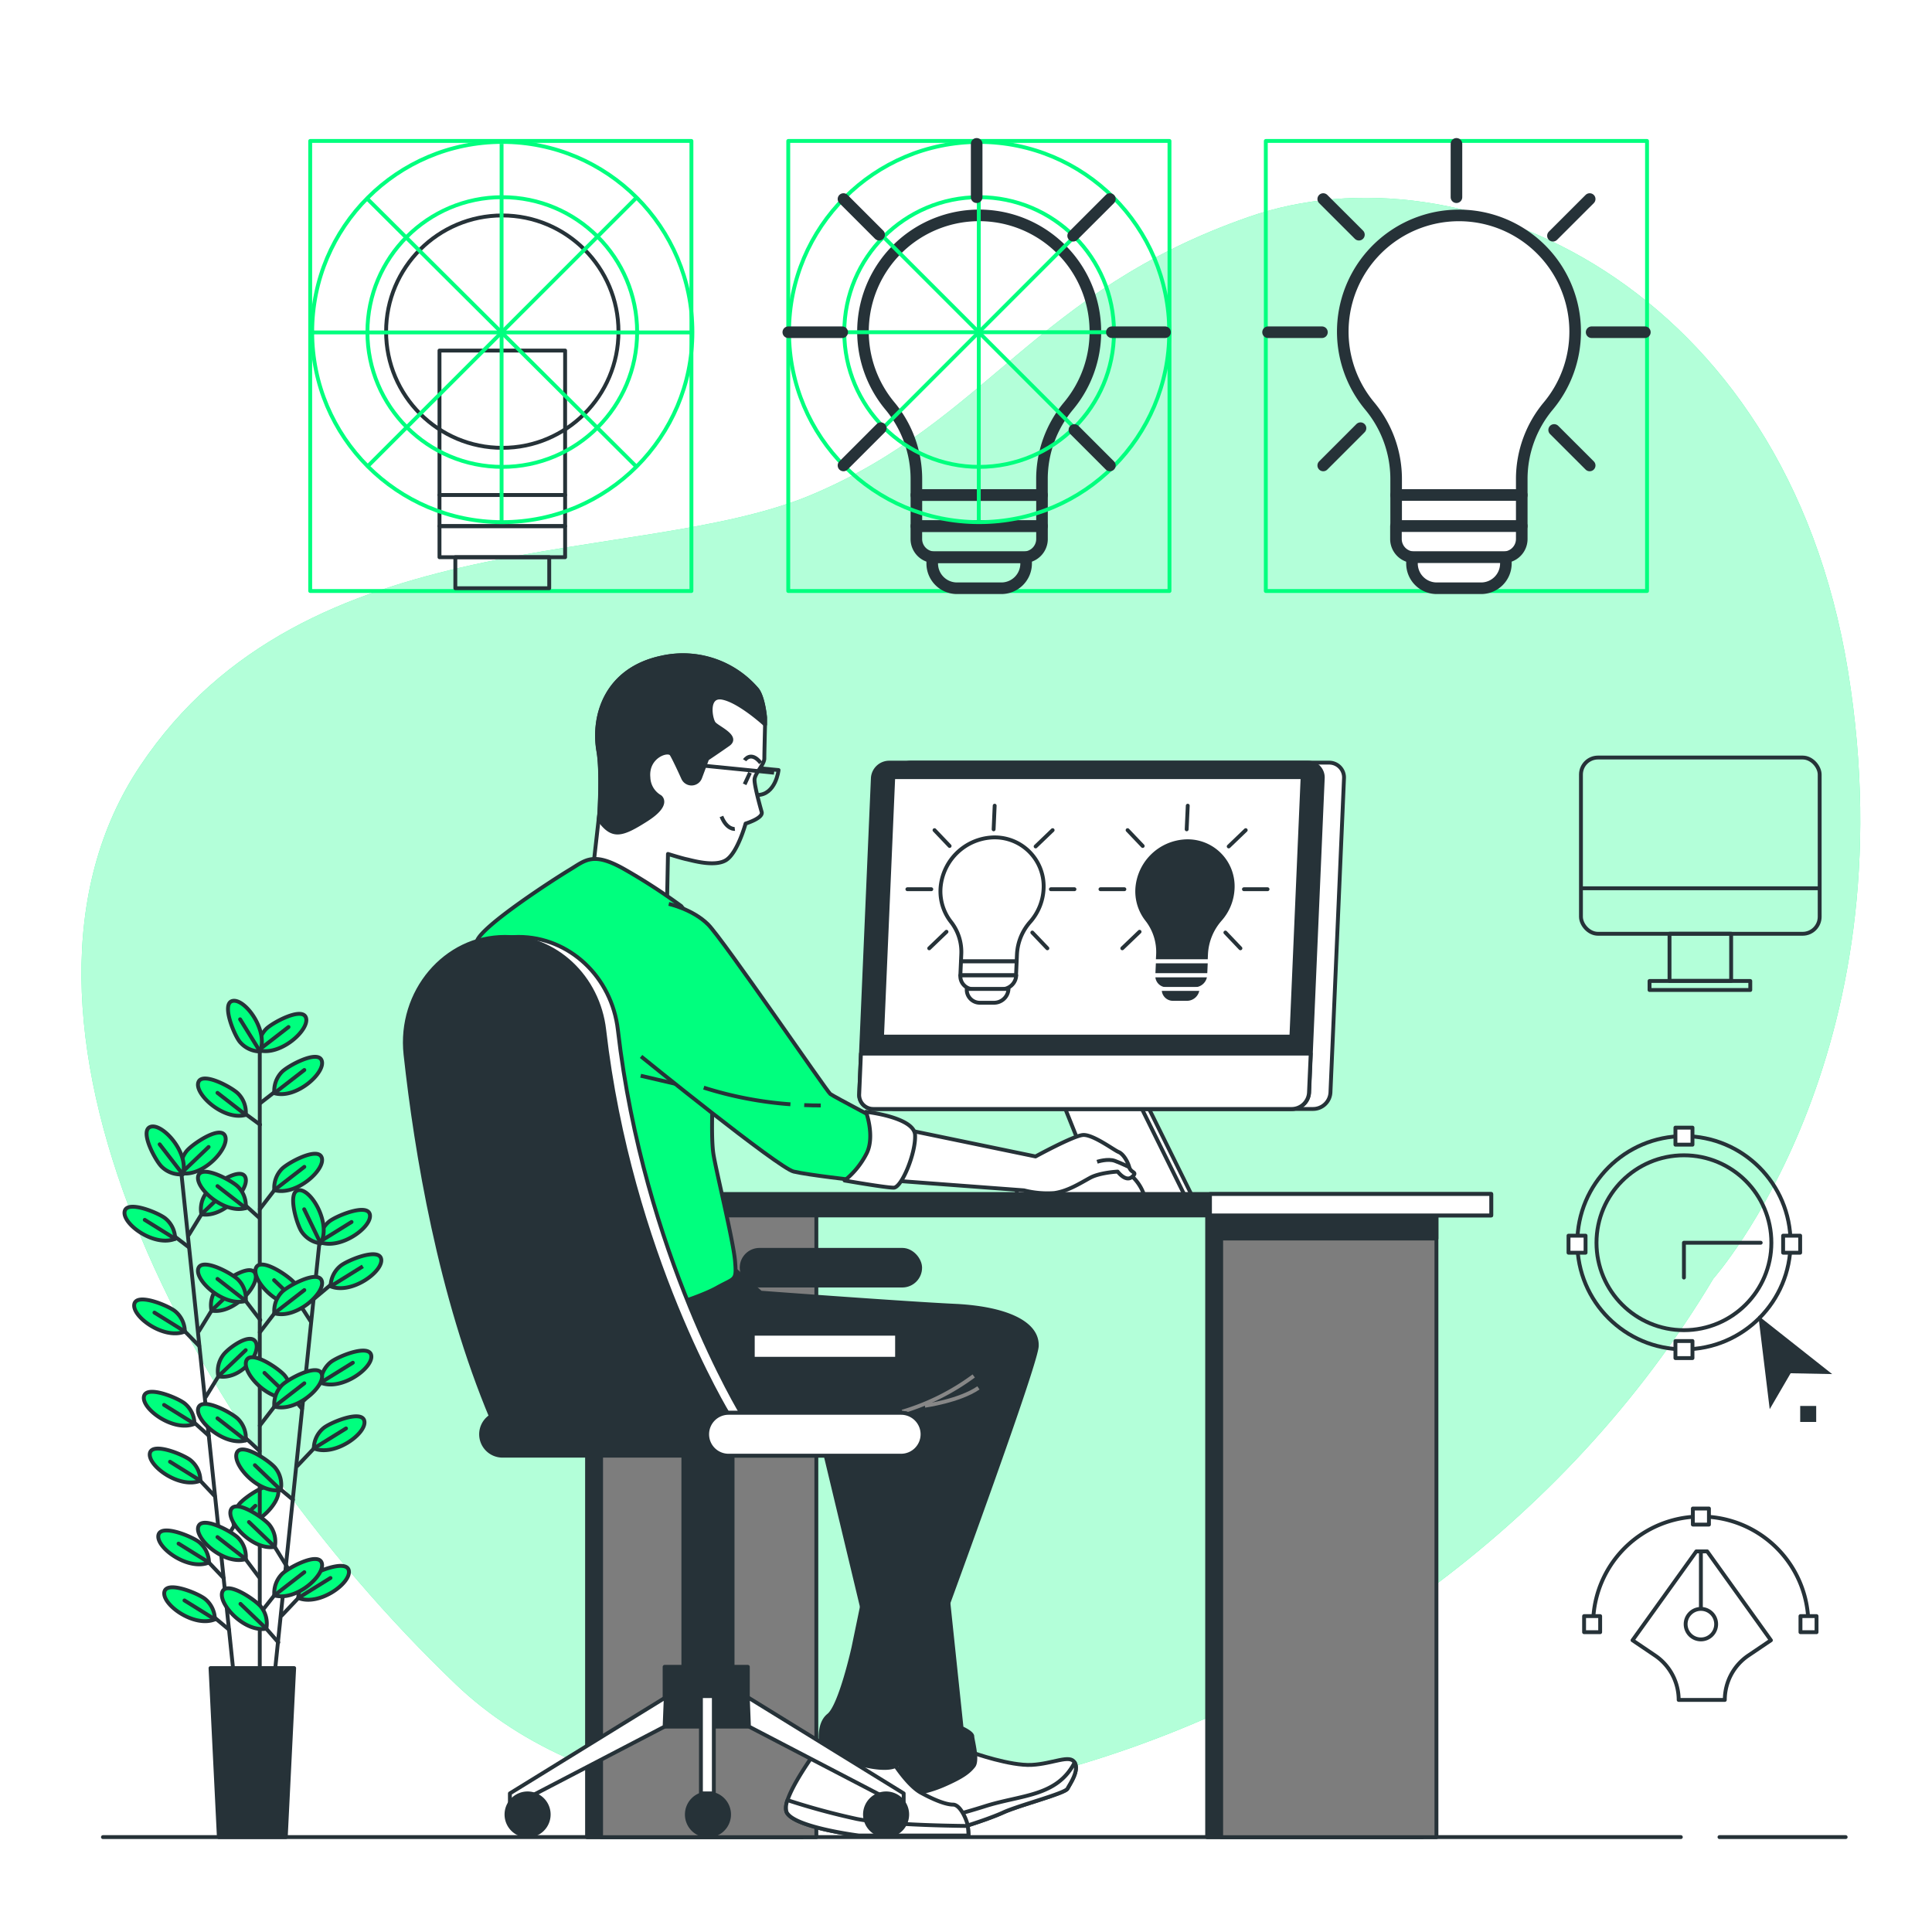 <svg class="animated" id="freepik_stories-icon-design" xmlns="http://www.w3.org/2000/svg" viewBox="0 0 500 500" version="1.1" xmlns:xlink="http://www.w3.org/1999/xlink" xmlns:svgjs="http://svgjs.com/svgjs"><style>svg#freepik_stories-icon-design:not(.animated) .animable {opacity: 0;}svg#freepik_stories-icon-design.animated #freepik--icon-3--inject-160 {animation: 6s Infinite  linear floating;animation-delay: 1s;}svg#freepik_stories-icon-design.animated #freepik--icon-2--inject-160 {animation: 6s Infinite  linear floating;animation-delay: 0.5s;}svg#freepik_stories-icon-design.animated #freepik--icon-1--inject-160 {animation: 6s Infinite  linear floating;animation-delay: 0s;}            @keyframes floating {                0% {                    opacity: 1;                    transform: translateY(0px);                }                50% {                    transform: translateY(-10px);                }                100% {                    opacity: 1;                    transform: translateY(0px);                }            }        </style><g id="freepik--background-simple--inject-160" class="animable" style="transform-origin: 251.257px 259.246px;"><path d="M443.4,330.93s51.09-57.42,34.85-157.33-99.67-136.72-155-117.49-67.81,52.7-113,71.84-131.06,6-174,70.29,11.88,170.82,81.67,237.62S365.8,460.84,443.4,330.93Z" style="fill: rgb(0, 255, 126); transform-origin: 251.257px 259.246px;" id="ellymmjdytnce" class="animable"></path><g id="elv0iqttibgp"><path d="M443.4,330.93s51.09-57.42,34.85-157.33-99.67-136.72-155-117.49-67.81,52.7-113,71.84-131.06,6-174,70.29,11.88,170.82,81.67,237.62S365.8,460.84,443.4,330.93Z" style="fill: rgb(255, 255, 255); opacity: 0.7; transform-origin: 251.257px 259.246px;" class="animable"></path></g></g><g id="freepik--Floor--inject-160" class="animable" style="transform-origin: 252.15px 475.44px;"><line x1="445" y1="475.44" x2="477.66" y2="475.44" style="fill: none; stroke: rgb(38, 50, 56); stroke-linecap: round; stroke-linejoin: round; transform-origin: 461.33px 475.44px;" id="el32lvy1i6j04" class="animable"></line><line x1="26.64" y1="475.44" x2="435" y2="475.44" style="fill: none; stroke: rgb(38, 50, 56); stroke-linecap: round; stroke-linejoin: round; transform-origin: 230.82px 475.44px;" id="elezi3j8kyijw" class="animable"></line></g><g id="freepik--Graphics--inject-160" class="animable" style="transform-origin: 438.356px 317.995px;"><path d="M439,401.5l-16.5,23,5.83,3.94a13.88,13.88,0,0,1,6.11,11.5h11.94a13.87,13.87,0,0,1,6.1-11.5l5.83-3.94-16.49-23Z" style="fill: rgb(255, 255, 255); stroke: rgb(38, 50, 56); stroke-linecap: round; stroke-linejoin: round; transform-origin: 440.405px 420.72px;" id="elyal5xww8vcp" class="animable"></path><line x1="440.19" y1="401.8" x2="440.19" y2="420.33" style="fill: rgb(255, 255, 255); stroke: rgb(38, 50, 56); stroke-linecap: round; stroke-linejoin: round; transform-origin: 440.19px 411.065px;" id="elyed8n5ip5r" class="animable"></line><circle cx="440.19" cy="420.33" r="3.95" style="fill: rgb(255, 255, 255); stroke: rgb(38, 50, 56); stroke-linecap: round; stroke-linejoin: round; transform-origin: 440.19px 420.33px;" id="els7qui8vdxt" class="animable"></circle><path d="M468,420.33a27.85,27.85,0,0,0-55.7,0" style="fill: none; stroke: rgb(38, 50, 56); stroke-linecap: round; stroke-linejoin: round; transform-origin: 440.15px 406.405px;" id="el6jed3qd8oi9" class="animable"></path><rect x="465.96" y="418.25" width="4.16" height="4.16" style="fill: rgb(255, 255, 255); stroke: rgb(38, 50, 56); stroke-linejoin: round; transform-origin: 468.04px 420.33px;" id="elaayn6lnhvrw" class="animable"></rect><rect x="409.96" y="418.25" width="4.16" height="4.16" style="fill: rgb(255, 255, 255); stroke: rgb(38, 50, 56); stroke-linejoin: round; transform-origin: 412.04px 420.33px;" id="el9zx5bxnoep8" class="animable"></rect><rect x="438.11" y="390.4" width="4.16" height="4.16" style="fill: rgb(255, 255, 255); stroke: rgb(38, 50, 56); stroke-linejoin: round; transform-origin: 440.19px 392.48px;" id="elqkwqvr77ik" class="animable"></rect><g id="elfgy0f1c8z64"><circle cx="435.8" cy="321.62" r="27.59" style="fill: none; stroke: rgb(38, 50, 56); stroke-linecap: round; stroke-linejoin: round; transform-origin: 435.8px 321.62px; transform: rotate(-13.44deg);" class="animable"></circle></g><circle cx="435.8" cy="321.62" r="22.63" style="fill: none; stroke: rgb(38, 50, 56); stroke-linecap: round; stroke-linejoin: round; transform-origin: 435.8px 321.62px;" id="elopn7il6yhoq" class="animable"></circle><polyline points="435.8 330.63 435.8 321.62 455.67 321.62" style="fill: none; stroke: rgb(38, 50, 56); stroke-linecap: round; stroke-linejoin: round; transform-origin: 445.735px 326.125px;" id="elvosaceow19" class="animable"></polyline><rect x="433.6" y="291.83" width="4.41" height="4.41" style="fill: rgb(255, 255, 255); stroke: rgb(38, 50, 56); stroke-linecap: round; stroke-linejoin: round; transform-origin: 435.805px 294.035px;" id="el1taoapeg8ik" class="animable"></rect><rect x="433.6" y="347.06" width="4.41" height="4.41" style="fill: rgb(255, 255, 255); stroke: rgb(38, 50, 56); stroke-linecap: round; stroke-linejoin: round; transform-origin: 435.805px 349.265px;" id="ell2gby3ppgjs" class="animable"></rect><rect x="461.47" y="319.79" width="4.41" height="4.41" style="fill: rgb(255, 255, 255); stroke: rgb(38, 50, 56); stroke-linecap: round; stroke-linejoin: round; transform-origin: 463.675px 321.995px;" id="elrtji1ynii7i" class="animable"></rect><rect x="405.93" y="319.79" width="4.41" height="4.41" style="fill: rgb(255, 255, 255); stroke: rgb(38, 50, 56); stroke-linecap: round; stroke-linejoin: round; transform-origin: 408.135px 321.995px;" id="eloqlkm3xkaf" class="animable"></rect><polygon points="455.06 340.52 458 364.69 463.41 355.4 474.16 355.61 455.06 340.52" style="fill: rgb(38, 50, 56); transform-origin: 464.61px 352.605px;" id="elb22c3aebtvr" class="animable"></polygon><rect x="465.89" y="363.86" width="4.14" height="4.14" style="fill: rgb(38, 50, 56); transform-origin: 467.96px 365.93px;" id="elcv7xujrbw09" class="animable"></rect><rect x="409.15" y="196.05" width="61.78" height="45.61" rx="4.4" style="fill: none; stroke: rgb(38, 50, 56); stroke-linecap: round; stroke-linejoin: round; transform-origin: 440.04px 218.855px;" id="elrmaac7mpzwp" class="animable"></rect><line x1="409.42" y1="229.89" x2="470.66" y2="229.89" style="fill: none; stroke: rgb(38, 50, 56); stroke-linecap: round; stroke-linejoin: round; transform-origin: 440.04px 229.89px;" id="el6c8zut34c3b" class="animable"></line><rect x="432.07" y="241.65" width="15.95" height="12.2" style="fill: none; stroke: rgb(38, 50, 56); stroke-linecap: round; stroke-linejoin: round; transform-origin: 440.045px 247.75px;" id="elxg3a6m9ouo" class="animable"></rect><rect x="426.9" y="253.88" width="26.07" height="2.33" style="fill: none; stroke: rgb(38, 50, 56); stroke-linecap: round; stroke-linejoin: round; transform-origin: 439.935px 255.045px;" id="el93l3cb8n4uq" class="animable"></rect></g><g id="freepik--Plant--inject-160" class="animable" style="transform-origin: 65.45px 367.22px;"><line x1="47.01" y1="304.33" x2="60.51" y2="433.66" style="fill: none; stroke: rgb(38, 50, 56); stroke-linecap: round; stroke-linejoin: round; transform-origin: 53.76px 368.995px;" id="elu9tmx5n7x0i" class="animable"></line><line x1="57.85" y1="408.37" x2="52.22" y2="402.44" style="fill: none; stroke: rgb(38, 50, 56); stroke-linecap: round; stroke-linejoin: round; transform-origin: 55.035px 405.405px;" id="elnofe9mjzi1n" class="animable"></line><path d="M54.08,404.38a6.94,6.94,0,0,0-2.44-5.19c-1.57-1.4-9.83-4.88-10.62-2C40.17,400.39,48.63,406.61,54.08,404.38Z" style="fill: rgb(0, 255, 126); stroke: rgb(38, 50, 56); stroke-linejoin: round; transform-origin: 47.52px 400.467px;" id="el7osiup1lfmr" class="animable"></path><line x1="54.08" y1="404.38" x2="46.21" y2="399.48" style="fill: none; stroke: rgb(38, 50, 56); stroke-linecap: round; stroke-linejoin: round; transform-origin: 50.145px 401.93px;" id="elo6aqzc9qd4p" class="animable"></line><line x1="59.25" y1="421.73" x2="53.75" y2="417.15" style="fill: none; stroke: rgb(38, 50, 56); stroke-linecap: round; stroke-linejoin: round; transform-origin: 56.5px 419.44px;" id="elf42m2u18xl" class="animable"></line><path d="M55.61,419.09a6.91,6.91,0,0,0-2.43-5.19c-1.57-1.4-9.84-4.88-10.62-2C41.7,415.1,50.16,421.31,55.61,419.09Z" style="fill: rgb(0, 255, 126); stroke: rgb(38, 50, 56); stroke-linejoin: round; transform-origin: 49.055px 415.175px;" id="el69eza4x9u0p" class="animable"></path><line x1="55.61" y1="419.09" x2="47.74" y2="414.19" style="fill: none; stroke: rgb(38, 50, 56); stroke-linecap: round; stroke-linejoin: round; transform-origin: 51.675px 416.64px;" id="elha9l15dyt9o" class="animable"></line><line x1="54.03" y1="371.55" x2="48.47" y2="366.55" style="fill: none; stroke: rgb(38, 50, 56); stroke-linecap: round; stroke-linejoin: round; transform-origin: 51.25px 369.05px;" id="elqig3bq8spnj" class="animable"></line><path d="M50.33,368.49a6.91,6.91,0,0,0-2.43-5.19c-1.57-1.4-9.84-4.88-10.62-2C36.42,364.5,44.88,370.72,50.33,368.49Z" style="fill: rgb(0, 255, 126); stroke: rgb(38, 50, 56); stroke-linejoin: round; transform-origin: 43.775px 364.577px;" id="elrao67a4m5kf" class="animable"></path><line x1="50.33" y1="368.49" x2="42.46" y2="363.59" style="fill: none; stroke: rgb(38, 50, 56); stroke-linecap: round; stroke-linejoin: round; transform-origin: 46.395px 366.04px;" id="elgstfhiq58vs" class="animable"></line><line x1="55.58" y1="387.19" x2="50.01" y2="381.26" style="fill: none; stroke: rgb(38, 50, 56); stroke-linecap: round; stroke-linejoin: round; transform-origin: 52.795px 384.225px;" id="elogl4sqk785" class="animable"></line><path d="M51.87,383.2A6.94,6.94,0,0,0,49.43,378c-1.57-1.4-9.84-4.88-10.62-2C38,379.21,46.42,385.42,51.87,383.2Z" style="fill: rgb(0, 255, 126); stroke: rgb(38, 50, 56); stroke-linejoin: round; transform-origin: 45.313px 379.28px;" id="elrc2u9x4pc7k" class="animable"></path><line x1="51.87" y1="383.2" x2="44" y2="378.3" style="fill: none; stroke: rgb(38, 50, 56); stroke-linecap: round; stroke-linejoin: round; transform-origin: 47.935px 380.75px;" id="elq0hq9kp9o9n" class="animable"></line><line x1="51.55" y1="348.34" x2="45.98" y2="342.66" style="fill: none; stroke: rgb(38, 50, 56); stroke-linecap: round; stroke-linejoin: round; transform-origin: 48.765px 345.5px;" id="el0ku0co2o7ph" class="animable"></line><path d="M47.84,344.6a6.94,6.94,0,0,0-2.44-5.19c-1.57-1.4-9.83-4.88-10.62-2C33.93,340.61,42.39,346.82,47.84,344.6Z" style="fill: rgb(0, 255, 126); stroke: rgb(38, 50, 56); stroke-linejoin: round; transform-origin: 41.28px 340.685px;" id="eletvnr4nreff" class="animable"></path><line x1="47.84" y1="344.6" x2="39.97" y2="339.7" style="fill: none; stroke: rgb(38, 50, 56); stroke-linecap: round; stroke-linejoin: round; transform-origin: 43.905px 342.15px;" id="elabzzzoika5" class="animable"></line><line x1="48.87" y1="322.79" x2="43.47" y2="318.67" style="fill: none; stroke: rgb(38, 50, 56); stroke-linecap: round; stroke-linejoin: round; transform-origin: 46.17px 320.73px;" id="elojt6ehdxpqm" class="animable"></line><path d="M45.33,320.6a6.91,6.91,0,0,0-2.43-5.19c-1.57-1.4-9.84-4.88-10.62-2C31.42,316.61,39.88,322.83,45.33,320.6Z" style="fill: rgb(0, 255, 126); stroke: rgb(38, 50, 56); stroke-linejoin: round; transform-origin: 38.775px 316.687px;" id="el8oryyr6ucn9" class="animable"></path><line x1="45.33" y1="320.6" x2="37.46" y2="315.7" style="fill: none; stroke: rgb(38, 50, 56); stroke-linecap: round; stroke-linejoin: round; transform-origin: 41.395px 318.15px;" id="eldsiqkeczzu9" class="animable"></line><line x1="57.31" y1="400.21" x2="61.96" y2="392.62" style="fill: none; stroke: rgb(38, 50, 56); stroke-linecap: round; stroke-linejoin: round; transform-origin: 59.635px 396.415px;" id="elx659npb7zha" class="animable"></line><path d="M60.54,394.9a6.94,6.94,0,0,1,1.31-5.58c1.25-1.7,8.62-6.81,10-4.12C73.33,388.12,66.33,396,60.54,394.9Z" style="fill: rgb(0, 255, 126); stroke: rgb(38, 50, 56); stroke-linejoin: round; transform-origin: 66.23px 389.718px;" id="el0pt3fncinfo" class="animable"></path><line x1="60.54" y1="394.9" x2="66.08" y2="389.7" style="fill: none; stroke: rgb(38, 50, 56); stroke-linecap: round; stroke-linejoin: round; transform-origin: 63.31px 392.3px;" id="el5vdabihfh94" class="animable"></line><line x1="53.27" y1="361.5" x2="57.92" y2="353.91" style="fill: none; stroke: rgb(38, 50, 56); stroke-linecap: round; stroke-linejoin: round; transform-origin: 55.595px 357.705px;" id="ela8p9f485e2h" class="animable"></line><path d="M56.5,356.19a6.94,6.94,0,0,1,1.31-5.58c1.25-1.69,7-5.94,8.38-3.26C67.68,350.27,62.29,357.25,56.5,356.19Z" style="fill: rgb(0, 255, 126); stroke: rgb(38, 50, 56); stroke-linejoin: round; transform-origin: 61.405px 351.392px;" id="ellcyjswxfzng" class="animable"></path><line x1="56.5" y1="356.19" x2="63.59" y2="349.42" style="fill: none; stroke: rgb(38, 50, 56); stroke-linecap: round; stroke-linejoin: round; transform-origin: 60.045px 352.805px;" id="el9gh97kuapm" class="animable"></line><line x1="51.49" y1="344.49" x2="56.15" y2="336.91" style="fill: none; stroke: rgb(38, 50, 56); stroke-linecap: round; stroke-linejoin: round; transform-origin: 53.82px 340.7px;" id="elivemz0aig8m" class="animable"></line><path d="M54.73,339.18A6.94,6.94,0,0,1,56,333.6c1.24-1.69,8.61-6.8,10-4.12C67.51,332.41,60.52,340.24,54.73,339.18Z" style="fill: rgb(0, 255, 126); stroke: rgb(38, 50, 56); stroke-linejoin: round; transform-origin: 60.399px 333.998px;" id="elzktg92yqirb" class="animable"></path><line x1="54.73" y1="339.18" x2="61.81" y2="332.41" style="fill: none; stroke: rgb(38, 50, 56); stroke-linecap: round; stroke-linejoin: round; transform-origin: 58.27px 335.795px;" id="ely4lddljpt7" class="animable"></line><line x1="48.89" y1="319.56" x2="53.54" y2="311.97" style="fill: none; stroke: rgb(38, 50, 56); stroke-linecap: round; stroke-linejoin: round; transform-origin: 51.215px 315.765px;" id="elo8ixiv0lvq" class="animable"></line><path d="M52.12,314.25a6.92,6.92,0,0,1,1.32-5.58c1.24-1.7,8.61-6.81,10-4.12C64.91,307.47,57.92,315.3,52.12,314.25Z" style="fill: rgb(0, 255, 126); stroke: rgb(38, 50, 56); stroke-linejoin: round; transform-origin: 57.814px 309.064px;" id="elb614h2lserb" class="animable"></path><line x1="52.12" y1="314.25" x2="59.21" y2="307.48" style="fill: none; stroke: rgb(38, 50, 56); stroke-linecap: round; stroke-linejoin: round; transform-origin: 55.665px 310.865px;" id="el0vai4aae1l7q" class="animable"></line><path d="M46.9,303.61A6.94,6.94,0,0,1,48.21,298c1.25-1.69,8.62-6.8,10-4.12C59.69,296.84,52.69,304.67,46.9,303.61Z" style="fill: rgb(0, 255, 126); stroke: rgb(38, 50, 56); stroke-linejoin: round; transform-origin: 52.587px 298.413px;" id="el84lxsx88gz9" class="animable"></path><line x1="46.9" y1="303.61" x2="53.99" y2="296.84" style="fill: none; stroke: rgb(38, 50, 56); stroke-linecap: round; stroke-linejoin: round; transform-origin: 50.445px 300.225px;" id="elukkoiraq5a" class="animable"></line><path d="M47.31,303.91A7,7,0,0,1,41.9,302c-1.56-1.42-5.87-9.29-3-10.36C41.91,290.48,49,298.26,47.31,303.91Z" style="fill: rgb(0, 255, 126); stroke: rgb(38, 50, 56); stroke-linejoin: round; transform-origin: 42.752px 297.729px;" id="el3y87huzi2ib" class="animable"></path><line x1="47.31" y1="303.91" x2="41.32" y2="296.15" style="fill: none; stroke: rgb(38, 50, 56); stroke-linecap: round; stroke-linejoin: round; transform-origin: 44.315px 300.03px;" id="elckvxpwymdno" class="animable"></line><line x1="67.23" y1="269.48" x2="67.23" y2="433.03" style="fill: none; stroke: rgb(38, 50, 56); stroke-linecap: round; stroke-linejoin: round; transform-origin: 67.23px 351.255px;" id="el3r7f3xvvpgf" class="animable"></line><line x1="82.61" y1="322.14" x2="69.19" y2="451.47" style="fill: none; stroke: rgb(38, 50, 56); stroke-linecap: round; stroke-linejoin: round; transform-origin: 75.9px 386.805px;" id="elj0w0obw6r5c" class="animable"></line><line x1="72.03" y1="425.05" x2="68.92" y2="421.5" style="fill: none; stroke: rgb(38, 50, 56); stroke-linecap: round; stroke-linejoin: round; transform-origin: 70.475px 423.275px;" id="elem97mzjviaw" class="animable"></line><path d="M68.92,421.5a6.94,6.94,0,0,0-1.31-5.58c-1.25-1.69-8.62-6.8-10-4.11C56.13,414.73,63.13,422.56,68.92,421.5Z" style="fill: rgb(0, 255, 126); stroke: rgb(38, 50, 56); stroke-linejoin: round; transform-origin: 63.23px 416.32px;" id="elar5i8wpf6jb" class="animable"></path><line x1="68.92" y1="421.5" x2="62.23" y2="415.08" style="fill: none; stroke: rgb(38, 50, 56); stroke-linecap: round; stroke-linejoin: round; transform-origin: 65.575px 418.29px;" id="elfjhfv99v51s" class="animable"></line><line x1="75.82" y1="388.13" x2="71.21" y2="384.28" style="fill: none; stroke: rgb(38, 50, 56); stroke-linecap: round; stroke-linejoin: round; transform-origin: 73.515px 386.205px;" id="eluhaqci39pod" class="animable"></line><path d="M72.65,385.61A6.92,6.92,0,0,0,71.33,380c-1.25-1.7-8.62-6.8-10-4.11C59.86,378.84,66.86,386.67,72.65,385.61Z" style="fill: rgb(0, 255, 126); stroke: rgb(38, 50, 56); stroke-linejoin: round; transform-origin: 66.959px 380.415px;" id="el300d0bcaqbu" class="animable"></path><line x1="72.65" y1="385.61" x2="65.96" y2="379.19" style="fill: none; stroke: rgb(38, 50, 56); stroke-linecap: round; stroke-linejoin: round; transform-origin: 69.305px 382.4px;" id="el1ft8ah4eo53" class="animable"></line><line x1="74.36" y1="405.62" x2="69.7" y2="398.04" style="fill: none; stroke: rgb(38, 50, 56); stroke-linecap: round; stroke-linejoin: round; transform-origin: 72.03px 401.83px;" id="elghmgedyhog" class="animable"></line><path d="M71.12,400.32a6.94,6.94,0,0,0-1.31-5.58c-1.25-1.7-8.62-6.8-10-4.12C58.33,393.55,65.33,401.37,71.12,400.32Z" style="fill: rgb(0, 255, 126); stroke: rgb(38, 50, 56); stroke-linejoin: round; transform-origin: 65.43px 395.136px;" id="elxpq794jp7cs" class="animable"></path><line x1="71.12" y1="400.32" x2="64.43" y2="393.9" style="fill: none; stroke: rgb(38, 50, 56); stroke-linecap: round; stroke-linejoin: round; transform-origin: 67.775px 397.11px;" id="elbwitcf0qrc6" class="animable"></line><line x1="78.15" y1="364.56" x2="73.71" y2="359.44" style="fill: none; stroke: rgb(38, 50, 56); stroke-linecap: round; stroke-linejoin: round; transform-origin: 75.93px 362px;" id="el4s1rer4ic32" class="animable"></line><path d="M75.13,361.72a6.92,6.92,0,0,0-1.32-5.58c-1.25-1.7-8.62-6.8-10-4.12C62.34,355,69.34,362.77,75.13,361.72Z" style="fill: rgb(0, 255, 126); stroke: rgb(38, 50, 56); stroke-linejoin: round; transform-origin: 69.436px 356.536px;" id="el5qeidmct1l" class="animable"></path><line x1="75.13" y1="361.72" x2="68.44" y2="355.3" style="fill: none; stroke: rgb(38, 50, 56); stroke-linecap: round; stroke-linejoin: round; transform-origin: 71.785px 358.51px;" id="el75n01m6tbo4" class="animable"></line><line x1="80.49" y1="342.1" x2="76.2" y2="335.44" style="fill: none; stroke: rgb(38, 50, 56); stroke-linecap: round; stroke-linejoin: round; transform-origin: 78.345px 338.77px;" id="el6q8pqfn28dc" class="animable"></line><path d="M77.62,337.72a6.92,6.92,0,0,0-1.32-5.58c-1.25-1.7-8.62-6.8-10-4.12C64.83,331,71.83,338.77,77.62,337.72Z" style="fill: rgb(0, 255, 126); stroke: rgb(38, 50, 56); stroke-linejoin: round; transform-origin: 71.926px 332.536px;" id="elv1ju3vg4bmd" class="animable"></path><line x1="77.62" y1="337.72" x2="70.93" y2="331.3" style="fill: none; stroke: rgb(38, 50, 56); stroke-linecap: round; stroke-linejoin: round; transform-origin: 74.275px 334.51px;" id="elmz8i99yroe" class="animable"></line><line x1="72.94" y1="418.08" x2="79.06" y2="411.61" style="fill: none; stroke: rgb(38, 50, 56); stroke-linecap: round; stroke-linejoin: round; transform-origin: 76px 414.845px;" id="ela345f414qgo" class="animable"></line><path d="M77.2,413.55a6.91,6.91,0,0,1,2.43-5.19c1.57-1.4,9.84-4.89,10.62-2C91.11,409.55,82.65,415.77,77.2,413.55Z" style="fill: rgb(0, 255, 126); stroke: rgb(38, 50, 56); stroke-linejoin: round; transform-origin: 83.755px 409.633px;" id="elzo03vt3bymf" class="animable"></path><line x1="77.2" y1="413.55" x2="85.53" y2="408.38" style="fill: none; stroke: rgb(38, 50, 56); stroke-linecap: round; stroke-linejoin: round; transform-origin: 81.365px 410.965px;" id="el99uakysn6o5" class="animable"></line><line x1="76.96" y1="379.37" x2="83.08" y2="372.91" style="fill: none; stroke: rgb(38, 50, 56); stroke-linecap: round; stroke-linejoin: round; transform-origin: 80.02px 376.14px;" id="elfv7fpie135d" class="animable"></line><path d="M81.22,374.84a6.92,6.92,0,0,1,2.43-5.19c1.57-1.4,9.83-4.88,10.62-2C95.12,370.84,86.67,377.07,81.22,374.84Z" style="fill: rgb(0, 255, 126); stroke: rgb(38, 50, 56); stroke-linejoin: round; transform-origin: 87.775px 370.926px;" id="el9kvj7fnoqqm" class="animable"></path><line x1="81.22" y1="374.84" x2="89.55" y2="369.68" style="fill: none; stroke: rgb(38, 50, 56); stroke-linecap: round; stroke-linejoin: round; transform-origin: 85.385px 372.26px;" id="el2gi700e5jgv" class="animable"></line><line x1="78.73" y1="362.36" x2="84.84" y2="355.9" style="fill: none; stroke: rgb(38, 50, 56); stroke-linecap: round; stroke-linejoin: round; transform-origin: 81.785px 359.13px;" id="elk9n0hl5ot8i" class="animable"></line><path d="M83,357.84a7,7,0,0,1,2.44-5.2c1.56-1.4,9.83-4.88,10.61-2C96.89,353.83,88.43,360.06,83,357.84Z" style="fill: rgb(0, 255, 126); stroke: rgb(38, 50, 56); stroke-linejoin: round; transform-origin: 89.554px 353.92px;" id="elfuz5suulwaq" class="animable"></path><line x1="82.98" y1="357.84" x2="91.31" y2="352.67" style="fill: none; stroke: rgb(38, 50, 56); stroke-linecap: round; stroke-linejoin: round; transform-origin: 87.145px 355.255px;" id="el59wq5e0nyv7" class="animable"></line><line x1="81.24" y1="336.15" x2="87.43" y2="330.96" style="fill: none; stroke: rgb(38, 50, 56); stroke-linecap: round; stroke-linejoin: round; transform-origin: 84.335px 333.555px;" id="elmsgdvr0o88h" class="animable"></line><path d="M85.57,332.9A6.91,6.91,0,0,1,88,327.71c1.57-1.41,9.84-4.89,10.62-2C99.48,328.9,91,335.12,85.57,332.9Z" style="fill: rgb(0, 255, 126); stroke: rgb(38, 50, 56); stroke-linejoin: round; transform-origin: 92.125px 328.982px;" id="el3sbkcwqbyw5" class="animable"></path><line x1="85.57" y1="332.9" x2="93.9" y2="327.73" style="fill: rgb(0, 255, 126); stroke: rgb(38, 50, 56); stroke-linejoin: round; transform-origin: 89.735px 330.315px;" id="el31x8tah4o9w" class="animable"></line><path d="M82.65,321.42a6.94,6.94,0,0,1,2.43-5.2c1.57-1.4,9.83-4.88,10.62-2C96.56,317.42,88.1,323.64,82.65,321.42Z" style="fill: rgb(0, 255, 126); stroke: rgb(38, 50, 56); stroke-linejoin: round; transform-origin: 89.205px 317.5px;" id="elvgsee4v6f6q" class="animable"></path><line x1="82.65" y1="321.42" x2="90.98" y2="316.25" style="fill: none; stroke: rgb(38, 50, 56); stroke-linecap: round; stroke-linejoin: round; transform-origin: 86.815px 318.835px;" id="el5b55dww1s0m" class="animable"></line><path d="M83,321.79a7,7,0,0,1-4.91-3c-1.23-1.7-3.82-10.29-.85-10.76C80.47,307.54,85.77,316.6,83,321.79Z" style="fill: rgb(0, 255, 126); stroke: rgb(38, 50, 56); stroke-linejoin: round; transform-origin: 79.821px 314.9px;" id="elf84vjj55w27" class="animable"></path><line x1="82.99" y1="321.79" x2="78.72" y2="312.96" style="fill: none; stroke: rgb(38, 50, 56); stroke-linecap: round; stroke-linejoin: round; transform-origin: 80.855px 317.375px;" id="elxuuq6e48fq" class="animable"></line><line x1="67.01" y1="408.14" x2="61.95" y2="401.37" style="fill: none; stroke: rgb(38, 50, 56); stroke-linecap: round; stroke-linejoin: round; transform-origin: 64.48px 404.755px;" id="elu1h09xsvca8" class="animable"></line><path d="M63.6,403.49a6.91,6.91,0,0,0-1.89-5.41c-1.41-1.56-9.27-5.88-10.36-3.06C50.18,398.08,58,405.14,63.6,403.49Z" style="fill: rgb(0, 255, 126); stroke: rgb(38, 50, 56); stroke-linejoin: round; transform-origin: 57.431px 398.911px;" id="eloly8q7lxlz" class="animable"></path><line x1="63.6" y1="403.49" x2="56.28" y2="397.8" style="fill: none; stroke: rgb(38, 50, 56); stroke-linecap: round; stroke-linejoin: round; transform-origin: 59.94px 400.645px;" id="el5uua22fqb5w" class="animable"></line><line x1="67.19" y1="375.52" x2="61.95" y2="370.64" style="fill: none; stroke: rgb(38, 50, 56); stroke-linecap: round; stroke-linejoin: round; transform-origin: 64.57px 373.08px;" id="el1jyjpi70iz8" class="animable"></line><path d="M63.6,372.76a6.93,6.93,0,0,0-1.89-5.42c-1.41-1.56-9.27-5.87-10.36-3.06C50.18,367.34,58,374.4,63.6,372.76Z" style="fill: rgb(0, 255, 126); stroke: rgb(38, 50, 56); stroke-linejoin: round; transform-origin: 57.431px 368.177px;" id="elr77z4tj1w9" class="animable"></path><line x1="63.6" y1="372.76" x2="56.28" y2="367.06" style="fill: none; stroke: rgb(38, 50, 56); stroke-linecap: round; stroke-linejoin: round; transform-origin: 59.94px 369.91px;" id="el20m7p6tfp0a" class="animable"></line><line x1="67.36" y1="341.62" x2="61.95" y2="334.55" style="fill: none; stroke: rgb(38, 50, 56); stroke-linecap: round; stroke-linejoin: round; transform-origin: 64.655px 338.085px;" id="el7zl76513tqf" class="animable"></line><path d="M63.6,336.67a6.91,6.91,0,0,0-1.89-5.41c-1.41-1.56-9.27-5.88-10.36-3.06C50.18,331.26,58,338.32,63.6,336.67Z" style="fill: rgb(0, 255, 126); stroke: rgb(38, 50, 56); stroke-linejoin: round; transform-origin: 57.431px 332.091px;" id="elyixhdmnalbo" class="animable"></path><line x1="63.6" y1="336.67" x2="56.28" y2="330.98" style="fill: none; stroke: rgb(38, 50, 56); stroke-linecap: round; stroke-linejoin: round; transform-origin: 59.94px 333.825px;" id="el3rf749z59fe" class="animable"></line><line x1="67.01" y1="315.09" x2="61.95" y2="310.53" style="fill: none; stroke: rgb(38, 50, 56); stroke-linecap: round; stroke-linejoin: round; transform-origin: 64.48px 312.81px;" id="eld2eec574w8" class="animable"></line><path d="M63.6,312.65a6.91,6.91,0,0,0-1.89-5.41c-1.41-1.56-9.27-5.88-10.36-3.06C50.18,307.24,58,314.3,63.6,312.65Z" style="fill: rgb(0, 255, 126); stroke: rgb(38, 50, 56); stroke-linejoin: round; transform-origin: 57.431px 308.071px;" id="el2f5i9flqx3b" class="animable"></path><line x1="63.6" y1="312.65" x2="56.28" y2="306.96" style="fill: none; stroke: rgb(38, 50, 56); stroke-linecap: round; stroke-linejoin: round; transform-origin: 59.94px 309.805px;" id="el7p8expvd32u" class="animable"></line><line x1="67.3" y1="291.06" x2="62.05" y2="287.21" style="fill: none; stroke: rgb(38, 50, 56); stroke-linecap: round; stroke-linejoin: round; transform-origin: 64.675px 289.135px;" id="elb949o0gozt6" class="animable"></line><path d="M63.6,288.52a6.91,6.91,0,0,0-1.89-5.41c-1.41-1.56-9.27-5.88-10.36-3.06C50.18,283.11,58,290.17,63.6,288.52Z" style="fill: rgb(0, 255, 126); stroke: rgb(38, 50, 56); stroke-linejoin: round; transform-origin: 57.431px 283.941px;" id="elmklcqu1qa4" class="animable"></path><line x1="63.6" y1="288.52" x2="56.28" y2="282.83" style="fill: none; stroke: rgb(38, 50, 56); stroke-linecap: round; stroke-linejoin: round; transform-origin: 59.94px 285.675px;" id="elqqg2hvl8od" class="animable"></line><line x1="68.29" y1="416.3" x2="72.66" y2="410.76" style="fill: none; stroke: rgb(38, 50, 56); stroke-linecap: round; stroke-linejoin: round; transform-origin: 70.475px 413.53px;" id="elxolp311lndn" class="animable"></line><path d="M71,412.88a7,7,0,0,1,1.88-5.42c1.42-1.56,9.28-5.87,10.36-3.06C84.43,407.46,76.66,414.53,71,412.88Z" style="fill: rgb(0, 255, 126); stroke: rgb(38, 50, 56); stroke-linejoin: round; transform-origin: 77.167px 408.298px;" id="elycxosknnjt" class="animable"></path><line x1="71.01" y1="412.88" x2="78.76" y2="406.88" style="fill: none; stroke: rgb(38, 50, 56); stroke-linecap: round; stroke-linejoin: round; transform-origin: 74.885px 409.88px;" id="elbfoyfwpqzba" class="animable"></line><line x1="67.24" y1="368.94" x2="72.66" y2="361.88" style="fill: none; stroke: rgb(38, 50, 56); stroke-linecap: round; stroke-linejoin: round; transform-origin: 69.95px 365.41px;" id="elu08z4a4aff8" class="animable"></line><path d="M71,364a7,7,0,0,1,1.88-5.42c1.42-1.56,9.28-5.87,10.36-3.06C84.43,358.58,76.66,365.64,71,364Z" style="fill: rgb(0, 255, 126); stroke: rgb(38, 50, 56); stroke-linejoin: round; transform-origin: 77.167px 359.417px;" id="elnra4f97etxk" class="animable"></path><line x1="71.01" y1="364" x2="78.76" y2="357.99" style="fill: none; stroke: rgb(38, 50, 56); stroke-linecap: round; stroke-linejoin: round; transform-origin: 74.885px 360.995px;" id="elk55r6cjq18" class="animable"></line><line x1="67.24" y1="344.81" x2="72.66" y2="337.75" style="fill: none; stroke: rgb(38, 50, 56); stroke-linecap: round; stroke-linejoin: round; transform-origin: 69.95px 341.28px;" id="el3mevh6cs2kv" class="animable"></line><path d="M71,339.87a7,7,0,0,1,1.88-5.42c1.42-1.55,9.28-5.87,10.36-3.06C84.43,334.45,76.66,341.52,71,339.87Z" style="fill: rgb(0, 255, 126); stroke: rgb(38, 50, 56); stroke-linejoin: round; transform-origin: 77.167px 335.289px;" id="elnwkikgzd4qs" class="animable"></path><line x1="71.01" y1="339.87" x2="78.76" y2="333.87" style="fill: none; stroke: rgb(38, 50, 56); stroke-linecap: round; stroke-linejoin: round; transform-origin: 74.885px 336.87px;" id="elft7frxbzcac" class="animable"></line><line x1="67.24" y1="312.92" x2="72.66" y2="305.86" style="fill: none; stroke: rgb(38, 50, 56); stroke-linecap: round; stroke-linejoin: round; transform-origin: 69.95px 309.39px;" id="elze0iw1gxe0h" class="animable"></line><path d="M71,308a7,7,0,0,1,1.88-5.42c1.42-1.55,9.28-5.87,10.36-3.06C84.43,302.56,76.66,309.63,71,308Z" style="fill: rgb(0, 255, 126); stroke: rgb(38, 50, 56); stroke-linejoin: round; transform-origin: 77.167px 303.416px;" id="el7m623vxc9o9" class="animable"></path><line x1="71.01" y1="307.98" x2="78.76" y2="301.98" style="fill: none; stroke: rgb(38, 50, 56); stroke-linecap: round; stroke-linejoin: round; transform-origin: 74.885px 304.98px;" id="elnb37egmtt7" class="animable"></line><line x1="67.48" y1="285.4" x2="72.79" y2="281.26" style="fill: none; stroke: rgb(38, 50, 56); stroke-linecap: round; stroke-linejoin: round; transform-origin: 70.135px 283.33px;" id="el5rq2s5zvvzt" class="animable"></line><path d="M71,282.91a7,7,0,0,1,1.88-5.42c1.42-1.55,9.28-5.87,10.36-3.06C84.43,277.49,76.66,284.56,71,282.91Z" style="fill: rgb(0, 255, 126); stroke: rgb(38, 50, 56); stroke-linejoin: round; transform-origin: 77.167px 278.329px;" id="el14g3ty6zfxc" class="animable"></path><line x1="71.01" y1="282.91" x2="78.76" y2="276.91" style="fill: none; stroke: rgb(38, 50, 56); stroke-linecap: round; stroke-linejoin: round; transform-origin: 74.885px 279.91px;" id="el4l26oo16t4" class="animable"></line><path d="M66.92,271.79a7,7,0,0,1,1.88-5.42c1.42-1.55,9.28-5.87,10.36-3.06C80.34,266.37,72.57,273.44,66.92,271.79Z" style="fill: rgb(0, 255, 126); stroke: rgb(38, 50, 56); stroke-linejoin: round; transform-origin: 73.086px 267.209px;" id="elui5de8mvga" class="animable"></path><line x1="66.92" y1="271.79" x2="74.67" y2="265.79" style="fill: none; stroke: rgb(38, 50, 56); stroke-linecap: round; stroke-linejoin: round; transform-origin: 70.795px 268.79px;" id="el2izwe8s63m" class="animable"></line><path d="M67.3,272.12a6.94,6.94,0,0,1-5.19-2.44c-1.4-1.57-4.87-9.84-2-10.62C63.32,258.21,69.53,266.68,67.3,272.12Z" style="fill: rgb(0, 255, 126); stroke: rgb(38, 50, 56); stroke-linejoin: round; transform-origin: 63.389px 265.56px;" id="elm4ajmobbi09" class="animable"></path><line x1="67.3" y1="272.12" x2="62.14" y2="263.79" style="fill: none; stroke: rgb(38, 50, 56); stroke-linecap: round; stroke-linejoin: round; transform-origin: 64.72px 267.955px;" id="elfrpb0w6xtz" class="animable"></line><polygon points="73.96 475.44 56.64 475.44 54.48 431.7 76.13 431.7 73.96 475.44" style="fill: rgb(38, 50, 56); stroke: rgb(38, 50, 56); stroke-linecap: round; stroke-linejoin: round; transform-origin: 65.305px 453.57px;" id="elyjjwr807fj" class="animable"></polygon></g><g id="freepik--Device--inject-160" class="animable" style="transform-origin: 285.095px 253.37px;"><polygon points="277.49 286.82 285.13 305.93 265 305.93 265 309.37 308.45 309.37 297.22 286.66 277.49 286.82" style="fill: rgb(255, 255, 255); stroke: rgb(38, 50, 56); stroke-linejoin: round; transform-origin: 286.725px 298.015px;" id="elv2aei5xrwat" class="animable"></polygon><polygon points="275.64 286.82 283.29 305.93 263.15 305.93 263.15 309.37 306.6 309.37 295.37 286.66 275.64 286.82" style="fill: rgb(255, 255, 255); stroke: rgb(38, 50, 56); stroke-linejoin: round; transform-origin: 284.875px 298.015px;" id="elivktanc7sj" class="animable"></polygon><path d="M339.87,287H231.58a3.65,3.65,0,0,1-3.64-3.81l3.53-81.75a4.26,4.26,0,0,1,4.25-4.07H344a3.84,3.84,0,0,1,3.83,4l-3.51,81.33A4.51,4.51,0,0,1,339.87,287Z" style="fill: rgb(255, 255, 255); stroke: rgb(38, 50, 56); stroke-linejoin: round; transform-origin: 287.885px 242.185px;" id="el80sg7le1lxn" class="animable"></path><path d="M334.33,287H226a3.64,3.64,0,0,1-3.64-3.81l3.53-81.75a4.25,4.25,0,0,1,4.25-4.07H338.5a3.84,3.84,0,0,1,3.83,4l-3.52,81.33A4.49,4.49,0,0,1,334.33,287Z" style="fill: rgb(38, 50, 56); stroke: rgb(38, 50, 56); stroke-linejoin: round; transform-origin: 282.345px 242.185px;" id="elxr8sthq4l7" class="animable"></path><polygon points="334.21 268.28 228.27 268.28 231.17 201.12 337.11 201.12 334.21 268.28" style="fill: rgb(255, 255, 255); stroke: rgb(38, 50, 56); stroke-linejoin: round; transform-origin: 282.69px 234.7px;" id="els4lucugp8b" class="animable"></polygon><path d="M270.08,230.06a12.66,12.66,0,0,0-13.69-13.3,14.16,14.16,0,0,0-12.88,12.14,12.82,12.82,0,0,0,2.61,9.69,12.55,12.55,0,0,1,2.66,8.39l-.08,1.83h14.41l.08-1.83a13.66,13.66,0,0,1,3.41-8.38A13.94,13.94,0,0,0,270.08,230.06Z" style="fill: rgb(255, 255, 255); stroke: rgb(38, 50, 56); stroke-linecap: round; stroke-linejoin: round; transform-origin: 256.742px 232.763px;" id="elewwrhb4u97v" class="animable"></path><polygon points="262.95 252.38 248.54 252.38 248.7 248.81 263.11 248.81 262.95 252.38" style="fill: rgb(255, 255, 255); stroke: rgb(38, 50, 56); stroke-linecap: round; stroke-linejoin: round; transform-origin: 255.825px 250.595px;" id="elird818jtcj" class="animable"></polygon><path d="M259.23,256h-7.29a3.38,3.38,0,0,1-3.4-3.57H263A3.76,3.76,0,0,1,259.23,256Z" style="fill: rgb(255, 255, 255); stroke: rgb(38, 50, 56); stroke-linecap: round; stroke-linejoin: round; transform-origin: 255.767px 254.215px;" id="elrv0rkrpnk5o" class="animable"></path><path d="M257.25,259.51H253.6a3.38,3.38,0,0,1-3.4-3.57H261A3.76,3.76,0,0,1,257.25,259.51Z" style="fill: rgb(255, 255, 255); stroke: rgb(38, 50, 56); stroke-linecap: round; stroke-linejoin: round; transform-origin: 255.597px 257.725px;" id="elrbype06t1cp" class="animable"></path><line x1="271.97" y1="230.13" x2="278.07" y2="230.13" style="fill: none; stroke: rgb(38, 50, 56); stroke-linecap: round; stroke-linejoin: round; transform-origin: 275.02px 230.13px;" id="ela8y2k4v5z6" class="animable"></line><line x1="234.83" y1="230.13" x2="241.02" y2="230.13" style="fill: none; stroke: rgb(38, 50, 56); stroke-linecap: round; stroke-linejoin: round; transform-origin: 237.925px 230.13px;" id="el6gl9ijkk64v" class="animable"></line><line x1="257.15" y1="214.63" x2="257.42" y2="208.51" style="fill: none; stroke: rgb(38, 50, 56); stroke-linecap: round; stroke-linejoin: round; transform-origin: 257.285px 211.57px;" id="elldukb2x0aaj" class="animable"></line><line x1="268.02" y1="219.06" x2="272.42" y2="214.84" style="fill: none; stroke: rgb(38, 50, 56); stroke-linecap: round; stroke-linejoin: round; transform-origin: 270.22px 216.95px;" id="el2z6b6q3a9so" class="animable"></line><line x1="240.48" y1="245.42" x2="244.95" y2="241.14" style="fill: none; stroke: rgb(38, 50, 56); stroke-linecap: round; stroke-linejoin: round; transform-origin: 242.715px 243.28px;" id="el7014cjw0xit" class="animable"></line><line x1="245.76" y1="218.94" x2="241.85" y2="214.84" style="fill: none; stroke: rgb(38, 50, 56); stroke-linecap: round; stroke-linejoin: round; transform-origin: 243.805px 216.89px;" id="elhk6yypk0gz" class="animable"></line><line x1="271.06" y1="245.42" x2="267.16" y2="241.34" style="fill: none; stroke: rgb(38, 50, 56); stroke-linecap: round; stroke-linejoin: round; transform-origin: 269.11px 243.38px;" id="el5mjljkxx6r7" class="animable"></line><path d="M320,230.06a12.65,12.65,0,0,0-13.68-13.3,14.15,14.15,0,0,0-12.88,12.14,12.82,12.82,0,0,0,2.6,9.69,12.62,12.62,0,0,1,2.67,8.39l-.09,1.83h14.42l.08-1.83a13.66,13.66,0,0,1,3.41-8.38A13.87,13.87,0,0,0,320,230.06Z" style="fill: rgb(38, 50, 56); stroke: rgb(255, 255, 255); stroke-linecap: round; stroke-linejoin: round; transform-origin: 306.667px 232.763px;" id="el5dcrx6xvx1p" class="animable"></path><polygon points="312.92 252.38 298.5 252.38 298.66 248.81 313.08 248.81 312.92 252.38" style="fill: rgb(38, 50, 56); stroke: rgb(255, 255, 255); stroke-linecap: round; stroke-linejoin: round; transform-origin: 305.79px 250.595px;" id="el43v2y8grsg5" class="animable"></polygon><path d="M309.19,256h-7.28a3.39,3.39,0,0,1-3.41-3.57h14.42A3.77,3.77,0,0,1,309.19,256Z" style="fill: rgb(38, 50, 56); stroke: rgb(255, 255, 255); stroke-linecap: round; stroke-linejoin: round; transform-origin: 305.708px 254.215px;" id="ely73o3cjvu4i" class="animable"></path><path d="M307.22,259.51h-3.65a3.39,3.39,0,0,1-3.41-3.57h10.78A3.77,3.77,0,0,1,307.22,259.51Z" style="fill: rgb(38, 50, 56); stroke: rgb(255, 255, 255); stroke-linecap: round; stroke-linejoin: round; transform-origin: 305.548px 257.725px;" id="elgtzl3zf035" class="animable"></path><line x1="321.93" y1="230.13" x2="328.04" y2="230.13" style="fill: none; stroke: rgb(38, 50, 56); stroke-linecap: round; stroke-linejoin: round; transform-origin: 324.985px 230.13px;" id="eld2yh6k71qeq" class="animable"></line><line x1="284.8" y1="230.13" x2="290.99" y2="230.13" style="fill: none; stroke: rgb(38, 50, 56); stroke-linecap: round; stroke-linejoin: round; transform-origin: 287.895px 230.13px;" id="ele7tfsttb2jw" class="animable"></line><line x1="307.11" y1="214.63" x2="307.39" y2="208.51" style="fill: none; stroke: rgb(38, 50, 56); stroke-linecap: round; stroke-linejoin: round; transform-origin: 307.25px 211.57px;" id="elryxrq05htz" class="animable"></line><line x1="317.99" y1="219.06" x2="322.39" y2="214.84" style="fill: none; stroke: rgb(38, 50, 56); stroke-linecap: round; stroke-linejoin: round; transform-origin: 320.19px 216.95px;" id="elruli0gzmpk8" class="animable"></line><line x1="290.45" y1="245.42" x2="294.92" y2="241.14" style="fill: none; stroke: rgb(38, 50, 56); stroke-linecap: round; stroke-linejoin: round; transform-origin: 292.685px 243.28px;" id="elycqmrodatl" class="animable"></line><line x1="295.73" y1="218.94" x2="291.82" y2="214.84" style="fill: none; stroke: rgb(38, 50, 56); stroke-linecap: round; stroke-linejoin: round; transform-origin: 293.775px 216.89px;" id="elom2rq5tgx3i" class="animable"></line><line x1="321.02" y1="245.42" x2="317.13" y2="241.34" style="fill: none; stroke: rgb(38, 50, 56); stroke-linecap: round; stroke-linejoin: round; transform-origin: 319.075px 243.38px;" id="elkqrrqf22ip" class="animable"></line><path d="M334.33,287H226a3.64,3.64,0,0,1-3.64-3.81l.45-10.51h116.4l-.44,10A4.49,4.49,0,0,1,334.33,287Z" style="fill: rgb(255, 255, 255); stroke: rgb(38, 50, 56); stroke-linejoin: round; transform-origin: 280.783px 279.84px;" id="ell62b9huckek" class="animable"></path></g><g id="freepik--Desk--inject-160" class="animable" style="transform-origin: 264.99px 392.235px;"><rect x="312.41" y="311.95" width="55.71" height="163.51" style="fill: rgb(38, 50, 56); stroke: rgb(38, 50, 56); stroke-linejoin: round; transform-origin: 340.265px 393.705px;" id="el3ej4xi6rde" class="animable"></rect><rect x="316.04" y="311.95" width="55.71" height="163.51" style="fill: rgb(125, 125, 125); stroke: rgb(38, 50, 56); stroke-linejoin: round; transform-origin: 343.895px 393.705px;" id="elvofgvw6g90k" class="animable"></rect><rect x="316.04" y="311.95" width="55.71" height="8.58" style="fill: rgb(38, 50, 56); stroke: rgb(38, 50, 56); stroke-linejoin: round; transform-origin: 343.895px 316.24px;" id="el2j3gc7mavbw" class="animable"></rect><rect x="151.93" y="311.95" width="55.71" height="163.51" style="fill: rgb(38, 50, 56); stroke: rgb(38, 50, 56); stroke-linejoin: round; transform-origin: 179.785px 393.705px;" id="elejnqd6jkn1i" class="animable"></rect><rect x="155.56" y="311.95" width="55.71" height="163.51" style="fill: rgb(125, 125, 125); stroke: rgb(38, 50, 56); stroke-linejoin: round; transform-origin: 183.415px 393.705px;" id="elu7xjzik867a" class="animable"></rect><rect x="144.05" y="309.01" width="241.88" height="5.54" style="fill: rgb(38, 50, 56); stroke: rgb(38, 50, 56); stroke-linejoin: round; transform-origin: 264.99px 311.78px;" id="elll8x5mtajap" class="animable"></rect><rect x="313.14" y="309.01" width="72.79" height="5.54" style="fill: rgb(255, 255, 255); stroke: rgb(38, 50, 56); stroke-linejoin: round; transform-origin: 349.535px 311.78px;" id="elg3irclu72ki" class="animable"></rect></g><g id="freepik--Character--inject-160" class="animable" style="transform-origin: 200.388px 322.309px;"><path d="M296,309l-.11-.29a11.72,11.72,0,0,0-10.91-7.44h-4.63a11.74,11.74,0,0,0-10,5.64L269,309Z" style="fill: rgb(255, 255, 255); stroke: rgb(38, 50, 56); stroke-linejoin: round; transform-origin: 282.5px 305.135px;" id="elk29znhwjarp" class="animable"></path><path d="M198,185.66s0,.75,0,1.85c-.07,2.72-.19,7.62-.19,8.78,0,1.61-2.54,3.92-2.54,5.54s1.39,6.7,1.85,8.31-4.16,3-4.16,3-2.08,7.63-5.08,9.47-9,0-10.16-.23-4.85-1.38-4.85-1.38l-.23,11.77-19.17-7.85,1.46-12.9.16-1.42s.69-10.85-.23-16.16c-1.62-9.29,2.08-21.25,16.39-24.25a25.22,25.22,0,0,1,24.71,8.31C197.56,180.58,198,185.66,198,185.66Z" style="fill: rgb(255, 255, 255); stroke: rgb(38, 50, 56); stroke-linejoin: round; transform-origin: 175.735px 201.18px;" id="elmpdkgf6q4k" class="animable"></path><line x1="174.93" y1="197.44" x2="200.33" y2="199.98" style="fill: none; stroke: rgb(38, 50, 56); stroke-linejoin: round; transform-origin: 187.63px 198.71px;" id="elgwdwyq4tbh5" class="animable"></line><path d="M196.64,198.83l4.85.46s-.7,6.46-5.55,6.46" style="fill: none; stroke: rgb(38, 50, 56); stroke-linejoin: round; transform-origin: 198.715px 202.29px;" id="eln05y8ybfpd" class="animable"></path><path d="M190.17,214.53s-2.08.23-3.46-3.23" style="fill: none; stroke: rgb(38, 50, 56); stroke-linejoin: round; transform-origin: 188.44px 212.917px;" id="el3ai46govwt" class="animable"></path><line x1="194.1" y1="199.98" x2="192.71" y2="202.98" style="fill: none; stroke: rgb(38, 50, 56); stroke-linejoin: round; transform-origin: 193.405px 201.48px;" id="elihifn33nfsq" class="animable"></line><path d="M192.71,196.75s1.62-2.54,4.16.69" style="fill: none; stroke: rgb(38, 50, 56); stroke-linejoin: round; transform-origin: 194.79px 196.62px;" id="el27lph9i0r8i" class="animable"></path><path d="M198,185.66s0,.75,0,1.85l-.34-.32s-6.32-5.74-10.63-6.6-3.16,5.45-2.29,6.6,6.6,3.44,3.72,5.46-5.45,3.73-5.45,3.73l-1.82,4.86a2.37,2.37,0,0,1-4.38.15c-.77-1.7-2.34-5.1-3-6.17-.86-1.43-6.54.51-6,6a6,6,0,0,0,3,5s2.76,1.9-3.55,5.92-8.61,4.59-11.77.58c-.17-.21-.34-.45-.53-.72l.16-1.42s.69-10.85-.23-16.16c-1.62-9.29,2.08-21.25,16.39-24.25a25.22,25.22,0,0,1,24.71,8.31C197.56,180.58,198,185.66,198,185.66Z" style="fill: rgb(38, 50, 56); stroke: rgb(38, 50, 56); stroke-linejoin: round; transform-origin: 176.268px 192.513px;" id="eltzkxiw48if" class="animable"></path><path d="M251.94,453.67s9.55,3.38,15.09,3.08,9.85-2.78,11.09-.62-1.24,5.54-1.85,6.77-12.63,4.32-16.63,6.16-14.47,5.24-18.78,5.85-6.16-10.47-6.16-10.47Z" style="fill: rgb(255, 255, 255); stroke: rgb(38, 50, 56); stroke-linejoin: round; transform-origin: 256.581px 464.302px;" id="el355759jhm0k" class="animable"></path><path d="M254.71,467.52a179.74,179.74,0,0,1-17.58,4.57c.94,1.75,2.17,3.05,3.73,2.82,4.31-.61,14.78-4,18.78-5.85s16-4.92,16.63-6.16,3.08-4.61,1.85-6.77C273.5,465.06,264.26,464.44,254.71,467.52Z" style="fill: rgb(255, 255, 255); stroke: rgb(38, 50, 56); stroke-linejoin: round; transform-origin: 257.795px 465.533px;" id="el1tbkn7m3ozh" class="animable"></path><path d="M211.91,369.29l22.79,95.15a31.6,31.6,0,0,0,9.54-2.46c4.93-2.16,6.47-3.39,7.7-4.93s-.31-6.77-.31-7.69-2.77-2.16-2.77-2.16l-8.62-81.91Z" style="fill: rgb(38, 50, 56); stroke: rgb(38, 50, 56); stroke-linejoin: round; transform-origin: 232.163px 414.865px;" id="elfo99olf43a" class="animable"></path><path d="M231.24,456.25s3.7,5.85,7.08,7.7,6.47,3.08,8.32,3.08,3.39,3.7,3.69,4.93a15.69,15.69,0,0,1,.31,3.08H222.31s-17.24-2.16-18.78-6.16,10.16-19.09,10.16-19.09Z" style="fill: rgb(255, 255, 255); stroke: rgb(38, 50, 56); stroke-linejoin: round; transform-origin: 227.015px 462.415px;" id="elo1arzn5avvs" class="animable"></path><path d="M250.45,472.56c-6.63-.07-21.49-.38-28.75-1.83a182.83,182.83,0,0,1-17.89-4.85,4.85,4.85,0,0,0-.28,3c1.54,4,18.78,6.16,18.78,6.16h28.33A17.83,17.83,0,0,0,250.45,472.56Z" style="fill: rgb(255, 255, 255); stroke: rgb(38, 50, 56); stroke-linejoin: round; transform-origin: 227.025px 470.46px;" id="eld4fch7v8z1s" class="animable"></path><path d="M188.25,326.85l8.62,7.69s37.26,2.78,50.19,3.39,21.55,4.31,21.25,10.47-36.25,102.82-36.25,102.82l-.05,5.64s-1.54,1.54-8.31,0a33.47,33.47,0,0,1-11.09-4.62s-1.23-5.85,1.85-8.31,6.43-17.62,6.43-17.62l12.62-61H139.59a70.53,70.53,0,0,1-1.84-34.18S170.39,337.32,188.25,326.85Z" style="fill: rgb(38, 50, 56); stroke: rgb(38, 50, 56); stroke-linejoin: round; transform-origin: 202.39px 392.197px;" id="eldjriapc4wk6" class="animable"></path><path d="M176.3,234.49a152.34,152.34,0,0,0-14.77-9.57c-8.11-4.57-10-2.28-14.14.21s-22.47,14.36-23.92,18.31,0,8.94,0,8.94,7.07,43.69,8.94,61.16,7.28,26.21,18.72,27.46,29.54-5,34.33-7.7,5.2-1.66,4.78-6.86-5-23.72-5.62-27.88-.2-13.52-.2-13.52,4.36-21,1-32.45A51.39,51.39,0,0,0,176.3,234.49Z" style="fill: rgb(0, 255, 126); stroke: rgb(38, 50, 56); stroke-linejoin: round; transform-origin: 156.596px 281.731px;" id="el3mmed2be9wr" class="animable"></path><path d="M234.51,292.36,268,299.29s9.7-5.31,12.24-5.55,8.08,3.93,9.24,4.39,2.31,2.31,2.77,3.93,2.31,1.15.69,2.54-3.69-1.39-3.69-1.39-4.62.23-7.16,1.62-5.78,3.46-9.24,3.93a24.34,24.34,0,0,1-7.85-.7l-33.95-2.54S235.67,298.13,234.51,292.36Z" style="fill: rgb(255, 255, 255); stroke: rgb(38, 50, 56); stroke-linejoin: round; transform-origin: 262.321px 300.593px;" id="el1vf1u691hnw" class="animable"></path><path d="M283.93,300.67s2.78-.92,4.62-.23,3.7,1.62,3.7,1.62" style="fill: none; stroke: rgb(38, 50, 56); stroke-linejoin: round; transform-origin: 288.09px 301.122px;" id="el0ppy0df8dyf" class="animable"></path><line x1="175.54" y1="280.67" x2="165.81" y2="278.4" style="fill: rgb(0, 255, 126); stroke: rgb(38, 50, 56); stroke-linejoin: round; transform-origin: 170.675px 279.535px;" id="elurprcdi0r2" class="animable"></line><path d="M173.08,233.93s6.24,1.39,10.16,5.31,30.72,43.19,31.64,43.88,15,8.08,15,8.08,1.16,6.7-.92,9-7.16,5.31-7.16,5.31-12.47-1.38-16.4-2.31-39.49-29.79-39.49-29.79" style="fill: rgb(0, 255, 126); stroke: rgb(38, 50, 56); stroke-linejoin: round; transform-origin: 198.056px 269.72px;" id="el478jtiead6m" class="animable"></path><path d="M208.13,286c1.39.06,2.81.09,4.27.09" style="fill: none; stroke: rgb(38, 50, 56); stroke-linejoin: round; transform-origin: 210.265px 286.045px;" id="elpw78iv78bm" class="animable"></path><path d="M182.13,281.48a97.9,97.9,0,0,0,22.43,4.31" style="fill: none; stroke: rgb(38, 50, 56); stroke-linejoin: round; transform-origin: 193.345px 283.635px;" id="elcjx0dkyqnbb" class="animable"></path><path d="M224.12,287.74s2.31,6.24.23,10.62a21.43,21.43,0,0,1-5.77,7.16s10.62,1.85,12.7,1.85,5.77-9,5.54-13.63S224.12,287.74,224.12,287.74Z" style="fill: rgb(255, 255, 255); stroke: rgb(38, 50, 56); stroke-linejoin: round; transform-origin: 227.705px 297.555px;" id="el6wm1ke9sgtc" class="animable"></path><path d="M233.51,365.34A59.69,59.69,0,0,0,252,356.1" style="fill: none; stroke: rgb(135, 135, 135); stroke-linejoin: round; transform-origin: 242.755px 360.72px;" id="elwepjq1xbjgd" class="animable"></path><path d="M239.36,363.8s8.93-1.23,13.86-4.62" style="fill: none; stroke: rgb(135, 135, 135); stroke-linejoin: round; transform-origin: 246.29px 361.49px;" id="elfwl73ksgh4" class="animable"></path><path d="M192.12,366.17s-25.53-41.6-32.21-99.63c-1.58-13.72-12.59-24.07-25.7-24.07h0c-15.47,0-27.49,14.23-25.72,30.45,2.77,25.34,8.9,62.3,22.36,94.26Z" style="fill: rgb(255, 255, 255); stroke: rgb(38, 50, 56); stroke-linejoin: round; transform-origin: 150.218px 304.825px;" id="eldl8yqqn5ej" class="animable"></path><path d="M188.58,366.17s-25.53-41.6-32.21-99.63c-1.58-13.72-12.59-24.07-25.7-24.07h0c-15.47,0-27.49,14.23-25.72,30.45,2.77,25.34,8.9,62.3,22.36,94.26Z" style="fill: rgb(38, 50, 56); stroke: rgb(38, 50, 56); stroke-linejoin: round; transform-origin: 146.678px 304.825px;" id="el6o7ws9gtahy" class="animable"></path><rect x="176.85" y="374.04" width="12.74" height="69.76" style="fill: rgb(38, 50, 56); stroke: rgb(38, 50, 56); stroke-linejoin: round; transform-origin: 183.22px 408.92px;" id="elqpb9d864d7" class="animable"></rect><rect x="172" y="431.37" width="21.54" height="15.47" style="fill: rgb(38, 50, 56); stroke: rgb(38, 50, 56); stroke-linejoin: round; transform-origin: 182.77px 439.105px;" id="elxhq756ig8hg" class="animable"></rect><polygon points="172.3 439.26 131.96 464.13 131.96 468.68 135.9 468.68 135.9 465.64 172 446.84 172.3 439.26" style="fill: rgb(255, 255, 255); stroke: rgb(38, 50, 56); stroke-linejoin: round; transform-origin: 152.13px 453.97px;" id="elau0epq94wzj" class="animable"></polygon><path d="M142,469.59a5.46,5.46,0,1,0-5.46,5.46A5.46,5.46,0,0,0,142,469.59Z" style="fill: rgb(38, 50, 56); stroke: rgb(38, 50, 56); stroke-linejoin: round; transform-origin: 136.54px 469.59px;" id="elhkyas11cnra" class="animable"></path><polygon points="193.53 439.26 233.87 464.13 233.87 468.68 229.93 468.68 229.93 465.64 193.83 446.84 193.53 439.26" style="fill: rgb(255, 255, 255); stroke: rgb(38, 50, 56); stroke-linejoin: round; transform-origin: 213.7px 453.97px;" id="eliolsb2bl3uh" class="animable"></polygon><path d="M223.86,469.59a5.46,5.46,0,1,1,5.46,5.46A5.46,5.46,0,0,1,223.86,469.59Z" style="fill: rgb(38, 50, 56); stroke: rgb(38, 50, 56); stroke-linejoin: round; transform-origin: 229.32px 469.59px;" id="eleq6eou0b6xs" class="animable"></path><path d="M177.76,469.59a5.46,5.46,0,1,1,5.46,5.46A5.45,5.45,0,0,1,177.76,469.59Z" style="fill: rgb(38, 50, 56); stroke: rgb(38, 50, 56); stroke-linejoin: round; transform-origin: 183.22px 469.59px;" id="ellgpidq9jbsh" class="animable"></path><rect x="181.4" y="438.95" width="3.34" height="25.18" style="fill: rgb(255, 255, 255); stroke: rgb(38, 50, 56); stroke-linejoin: round; transform-origin: 183.07px 451.54px;" id="elrumv80hrmei" class="animable"></rect><g id="eluqvzh1mr4cg"><rect x="194.82" y="345.17" width="37.34" height="6.47" style="fill: rgb(255, 255, 255); stroke: rgb(38, 50, 56); stroke-linejoin: round; transform-origin: 213.49px 348.405px; transform: rotate(-76.66deg);" class="animable"></rect></g><rect x="191.94" y="323.46" width="46.19" height="9.24" rx="4.62" style="fill: rgb(38, 50, 56); stroke: rgb(38, 50, 56); stroke-linejoin: round; transform-origin: 215.035px 328.08px;" id="eljtbxly3519r" class="animable"></rect><path d="M233.2,376.73H130.05a5.54,5.54,0,0,1-5.54-5.54h0a5.55,5.55,0,0,1,5.54-5.55H233.2a5.56,5.56,0,0,1,5.55,5.55h0A5.55,5.55,0,0,1,233.2,376.73Z" style="fill: rgb(38, 50, 56); stroke: rgb(38, 50, 56); stroke-linejoin: round; transform-origin: 181.63px 371.185px;" id="el5uxf0plge95" class="animable"></path><path d="M233.2,376.73H188.55a5.54,5.54,0,0,1-5.54-5.54h0a5.55,5.55,0,0,1,5.54-5.55H233.2a5.56,5.56,0,0,1,5.55,5.55h0A5.55,5.55,0,0,1,233.2,376.73Z" style="fill: rgb(255, 255, 255); stroke: rgb(38, 50, 56); stroke-linejoin: round; transform-origin: 210.88px 371.185px;" id="elp3sd3zvn2p" class="animable"></path></g><g id="freepik--icon-3--inject-160" class="animable" style="transform-origin: 376.92px 94.715px;"><rect x="327.59" y="36.48" width="98.66" height="116.47" style="fill: none; stroke: rgb(0, 255, 126); stroke-linejoin: round; transform-origin: 376.92px 94.715px;" id="elq3p4lz0wfri" class="animable"></rect><path d="M407.65,85.83a30.07,30.07,0,1,0-53.18,19.23A29.54,29.54,0,0,1,361.32,124v4.12h32.51V124a29.47,29.47,0,0,1,6.84-18.9A30,30,0,0,0,407.65,85.83Z" style="fill: rgb(255, 255, 255); stroke: rgb(38, 50, 56); stroke-linecap: round; stroke-linejoin: round; stroke-width: 3px; transform-origin: 377.58px 91.936px;" id="el4ttcwiq2ha" class="animable"></path><rect x="361.32" y="128.11" width="32.51" height="8.04" style="fill: rgb(255, 255, 255); stroke: rgb(38, 50, 56); stroke-linecap: round; stroke-linejoin: round; stroke-width: 3px; transform-origin: 377.575px 132.13px;" id="eloq6e1dtkzme" class="animable"></rect><path d="M361.32,136.17h32.51a0,0,0,0,1,0,0v3.32a4.73,4.73,0,0,1-4.73,4.73H366a4.73,4.73,0,0,1-4.73-4.73v-3.32A0,0,0,0,1,361.32,136.17Z" style="fill: rgb(255, 255, 255); stroke: rgb(38, 50, 56); stroke-linecap: round; stroke-linejoin: round; stroke-width: 3px; transform-origin: 377.55px 140.195px;" id="elgy8p75ww5tl" class="animable"></path><path d="M365.42,144.2h24.3a0,0,0,0,1,0,0v1.63a6.41,6.41,0,0,1-6.41,6.41H371.83a6.41,6.41,0,0,1-6.41-6.41V144.2A0,0,0,0,1,365.42,144.2Z" style="fill: rgb(255, 255, 255); stroke: rgb(38, 50, 56); stroke-linecap: round; stroke-linejoin: round; stroke-width: 3px; transform-origin: 377.57px 148.22px;" id="elxpqce2aexr" class="animable"></path><line x1="411.91" y1="85.98" x2="425.69" y2="85.98" style="fill: none; stroke: rgb(38, 50, 56); stroke-linecap: round; stroke-linejoin: round; stroke-width: 3px; transform-origin: 418.8px 85.98px;" id="eliuc3yhvq6ua" class="animable"></line><line x1="328.17" y1="85.98" x2="342.12" y2="85.98" style="fill: none; stroke: rgb(38, 50, 56); stroke-linecap: round; stroke-linejoin: round; stroke-width: 3px; transform-origin: 335.145px 85.98px;" id="ell9j26zntvq9" class="animable"></line><line x1="376.93" y1="51.04" x2="376.93" y2="37.23" style="fill: none; stroke: rgb(38, 50, 56); stroke-linecap: round; stroke-linejoin: round; stroke-width: 3px; transform-origin: 376.93px 44.135px;" id="elqxz9zdga0v" class="animable"></line><line x1="401.9" y1="61.01" x2="411.41" y2="51.51" style="fill: none; stroke: rgb(38, 50, 56); stroke-linecap: round; stroke-linejoin: round; stroke-width: 3px; transform-origin: 406.655px 56.26px;" id="elhrpqr9woky5" class="animable"></line><line x1="342.45" y1="120.46" x2="352.1" y2="110.81" style="fill: none; stroke: rgb(38, 50, 56); stroke-linecap: round; stroke-linejoin: round; stroke-width: 3px; transform-origin: 347.275px 115.635px;" id="el14hocav90wuj" class="animable"></line><line x1="351.69" y1="60.74" x2="342.45" y2="51.51" style="fill: none; stroke: rgb(38, 50, 56); stroke-linecap: round; stroke-linejoin: round; stroke-width: 3px; transform-origin: 347.07px 56.125px;" id="eleeidqvh6gun" class="animable"></line><line x1="411.41" y1="120.46" x2="402.21" y2="111.27" style="fill: none; stroke: rgb(38, 50, 56); stroke-linecap: round; stroke-linejoin: round; stroke-width: 3px; transform-origin: 406.81px 115.865px;" id="elm7rh8f6d659" class="animable"></line></g><g id="freepik--icon-2--inject-160" class="animable" style="transform-origin: 253.33px 94.715px;"><rect x="204" y="36.48" width="98.66" height="116.47" style="fill: none; stroke: rgb(0, 255, 126); stroke-linejoin: round; transform-origin: 253.33px 94.715px;" id="elr3vpx3nh7p" class="animable"></rect><path d="M283.48,85.83a30.07,30.07,0,1,0-53.17,19.23A29.54,29.54,0,0,1,237.16,124v4.12h32.5V124a29.47,29.47,0,0,1,6.84-18.9A29.92,29.92,0,0,0,283.48,85.83Z" style="fill: none; stroke: rgb(38, 50, 56); stroke-linecap: round; stroke-linejoin: round; stroke-width: 3px; transform-origin: 253.41px 91.93px;" id="elloo4uchtev" class="animable"></path><rect x="237.16" y="128.11" width="32.51" height="8.04" style="fill: none; stroke: rgb(38, 50, 56); stroke-linecap: round; stroke-linejoin: round; stroke-width: 3px; transform-origin: 253.415px 132.13px;" id="elzebh5qqdo2d" class="animable"></rect><path d="M237.16,136.17h32.51a0,0,0,0,1,0,0v3.32a4.73,4.73,0,0,1-4.73,4.73H241.88a4.73,4.73,0,0,1-4.73-4.73v-3.32A0,0,0,0,1,237.16,136.17Z" style="fill: none; stroke: rgb(38, 50, 56); stroke-linecap: round; stroke-linejoin: round; stroke-width: 3px; transform-origin: 253.41px 140.195px;" id="el9lke5jd25mk" class="animable"></path><path d="M241.26,144.2h24.3a0,0,0,0,1,0,0v1.63a6.41,6.41,0,0,1-6.41,6.41H247.67a6.41,6.41,0,0,1-6.41-6.41V144.2A0,0,0,0,1,241.26,144.2Z" style="fill: none; stroke: rgb(38, 50, 56); stroke-linecap: round; stroke-linejoin: round; stroke-width: 3px; transform-origin: 253.41px 148.22px;" id="ela1nvg3wp7vn" class="animable"></path><line x1="218.5" y1="85.98" x2="288.29" y2="85.98" style="fill: none; stroke: rgb(0, 255, 126); stroke-linejoin: round; transform-origin: 253.395px 85.98px;" id="el28zt7a866cwj" class="animable"></line><line x1="253.31" y1="134.74" x2="253.31" y2="51.04" style="fill: none; stroke: rgb(0, 255, 126); stroke-linejoin: round; transform-origin: 253.31px 92.89px;" id="elqw768k9ds4" class="animable"></line><line x1="228.48" y1="110.81" x2="278.28" y2="61.01" style="fill: none; stroke: rgb(0, 255, 126); stroke-linejoin: round; transform-origin: 253.38px 85.91px;" id="elmvwucm7dz3a" class="animable"></line><line x1="278.59" y1="111.27" x2="228.06" y2="60.74" style="fill: none; stroke: rgb(0, 255, 126); stroke-linejoin: round; transform-origin: 253.325px 86.005px;" id="el9gb6prrkvpo" class="animable"></line><circle cx="253.4" cy="85.93" r="49.2" style="fill: none; stroke: rgb(0, 255, 126); stroke-linejoin: round; transform-origin: 253.4px 85.93px;" id="elc0g0npazbyu" class="animable"></circle><circle cx="253.4" cy="85.93" r="34.9" style="fill: none; stroke: rgb(0, 255, 126); stroke-linejoin: round; transform-origin: 253.4px 85.93px;" id="ele84xw8yhh3c" class="animable"></circle><line x1="287.75" y1="85.98" x2="301.52" y2="85.98" style="fill: none; stroke: rgb(38, 50, 56); stroke-linecap: round; stroke-linejoin: round; stroke-width: 3px; transform-origin: 294.635px 85.98px;" id="eludjd1bn8rh" class="animable"></line><line x1="204.01" y1="85.98" x2="217.96" y2="85.98" style="fill: none; stroke: rgb(38, 50, 56); stroke-linecap: round; stroke-linejoin: round; stroke-width: 3px; transform-origin: 210.985px 85.98px;" id="elbd102n6xl5g" class="animable"></line><line x1="252.76" y1="51.04" x2="252.76" y2="37.23" style="fill: none; stroke: rgb(38, 50, 56); stroke-linecap: round; stroke-linejoin: round; stroke-width: 3px; transform-origin: 252.76px 44.135px;" id="el721nw4rxcqv" class="animable"></line><line x1="277.73" y1="61.01" x2="287.24" y2="51.51" style="fill: none; stroke: rgb(38, 50, 56); stroke-linecap: round; stroke-linejoin: round; stroke-width: 3px; transform-origin: 282.485px 56.26px;" id="elhnurgypbq0g" class="animable"></line><line x1="218.29" y1="120.46" x2="227.94" y2="110.81" style="fill: none; stroke: rgb(38, 50, 56); stroke-linecap: round; stroke-linejoin: round; stroke-width: 3px; transform-origin: 223.115px 115.635px;" id="els38eusfc50j" class="animable"></line><line x1="227.52" y1="60.74" x2="218.29" y2="51.51" style="fill: none; stroke: rgb(38, 50, 56); stroke-linecap: round; stroke-linejoin: round; stroke-width: 3px; transform-origin: 222.905px 56.125px;" id="elg4mjvhu816o" class="animable"></line><line x1="287.24" y1="120.46" x2="278.05" y2="111.27" style="fill: none; stroke: rgb(38, 50, 56); stroke-linecap: round; stroke-linejoin: round; stroke-width: 3px; transform-origin: 282.645px 115.865px;" id="el3fcug6o161z" class="animable"></line></g><g id="freepik--icon-1--inject-160" class="animable" style="transform-origin: 129.735px 94.715px;"><rect x="80.28" y="36.48" width="98.66" height="116.47" style="fill: none; stroke: rgb(0, 255, 126); stroke-linejoin: round; transform-origin: 129.61px 94.715px;" id="ely1qdlvq6p18" class="animable"></rect><circle cx="129.99" cy="85.83" r="30.07" style="fill: none; stroke: rgb(38, 50, 56); stroke-linejoin: round; transform-origin: 129.99px 85.83px;" id="elsv7svsh8g1h" class="animable"></circle><rect x="113.74" y="90.72" width="32.51" height="37.38" style="fill: none; stroke: rgb(38, 50, 56); stroke-linejoin: round; transform-origin: 129.995px 109.41px;" id="elqx3o2aumbt" class="animable"></rect><rect x="113.74" y="128.11" width="32.51" height="8.04" style="fill: none; stroke: rgb(38, 50, 56); stroke-linejoin: round; transform-origin: 129.995px 132.13px;" id="elj2lblq0c0am" class="animable"></rect><rect x="113.74" y="136.17" width="32.51" height="8.04" style="fill: none; stroke: rgb(38, 50, 56); stroke-linejoin: round; transform-origin: 129.995px 140.19px;" id="elbkh7v0iktqg" class="animable"></rect><rect x="117.84" y="144.2" width="24.3" height="8.04" style="fill: none; stroke: rgb(38, 50, 56); stroke-linejoin: round; transform-origin: 129.99px 148.22px;" id="elsw0ygektv8j" class="animable"></rect><line x1="81.17" y1="86.04" x2="178.69" y2="86.04" style="fill: none; stroke: rgb(0, 255, 126); stroke-linejoin: round; transform-origin: 129.93px 86.04px;" id="elripbm0orv5c" class="animable"></line><line x1="129.81" y1="135.23" x2="129.81" y2="37.23" style="fill: none; stroke: rgb(0, 255, 126); stroke-linejoin: round; transform-origin: 129.81px 86.23px;" id="elqpi8lnm3m4r" class="animable"></line><line x1="95.11" y1="120.72" x2="164.7" y2="51.17" style="fill: none; stroke: rgb(0, 255, 126); stroke-linejoin: round; transform-origin: 129.905px 85.945px;" id="eljxgtj6gqz7" class="animable"></line><line x1="164.48" y1="120.56" x2="94.98" y2="51.36" style="fill: none; stroke: rgb(0, 255, 126); stroke-linejoin: round; transform-origin: 129.73px 85.96px;" id="elb1xgd39039l" class="animable"></line><circle cx="129.99" cy="85.93" r="49.2" style="fill: none; stroke: rgb(0, 255, 126); stroke-linejoin: round; transform-origin: 129.99px 85.93px;" id="el306tplxgpne" class="animable"></circle><circle cx="129.99" cy="85.93" r="34.9" style="fill: none; stroke: rgb(0, 255, 126); stroke-linejoin: round; transform-origin: 129.99px 85.93px;" id="elub9r91vuo1" class="animable"></circle></g><defs>     <filter id="active" height="200%">         <feMorphology in="SourceAlpha" result="DILATED" operator="dilate" radius="2"></feMorphology>                <feFlood flood-color="#32DFEC" flood-opacity="1" result="PINK"></feFlood>        <feComposite in="PINK" in2="DILATED" operator="in" result="OUTLINE"></feComposite>        <feMerge>            <feMergeNode in="OUTLINE"></feMergeNode>            <feMergeNode in="SourceGraphic"></feMergeNode>        </feMerge>    </filter>    <filter id="hover" height="200%">        <feMorphology in="SourceAlpha" result="DILATED" operator="dilate" radius="2"></feMorphology>                <feFlood flood-color="#ff0000" flood-opacity="0.5" result="PINK"></feFlood>        <feComposite in="PINK" in2="DILATED" operator="in" result="OUTLINE"></feComposite>        <feMerge>            <feMergeNode in="OUTLINE"></feMergeNode>            <feMergeNode in="SourceGraphic"></feMergeNode>        </feMerge>            <feColorMatrix type="matrix" values="0   0   0   0   0                0   1   0   0   0                0   0   0   0   0                0   0   0   1   0 "></feColorMatrix>    </filter></defs></svg>